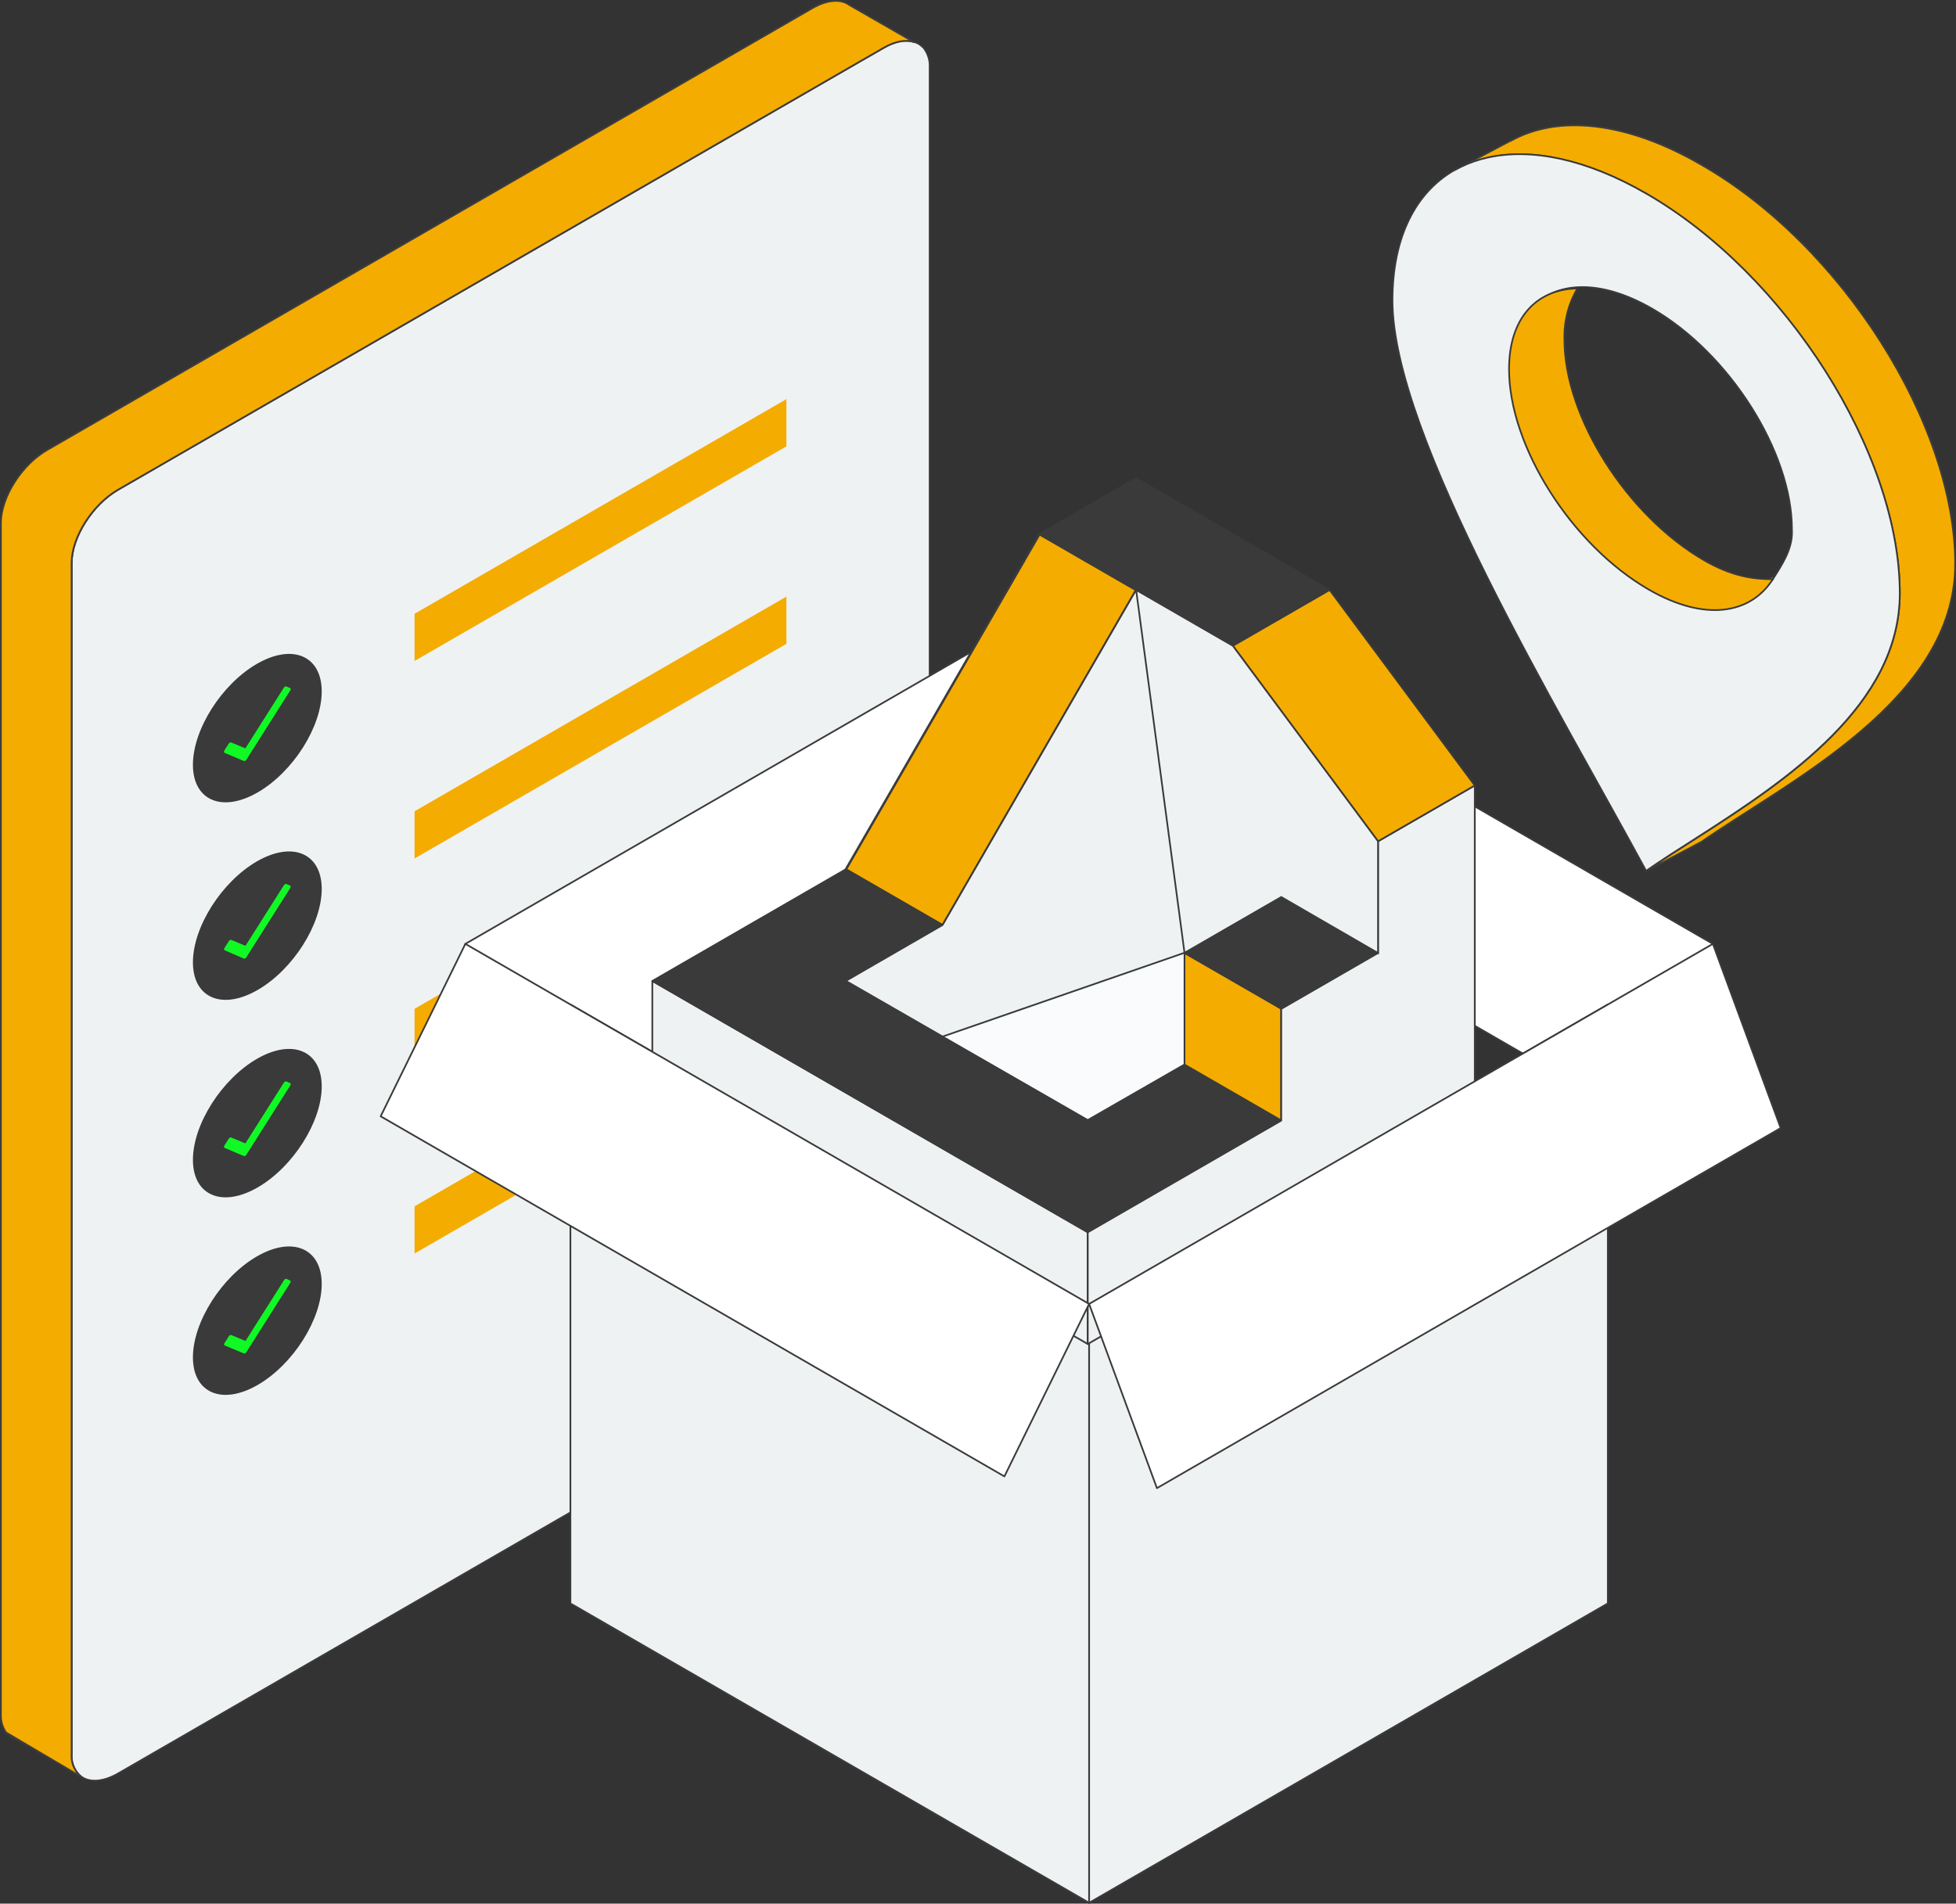 <?xml version="1.0" encoding="UTF-8"?>
<!DOCTYPE svg PUBLIC "-//W3C//DTD SVG 1.1//EN" "http://www.w3.org/Graphics/SVG/1.1/DTD/svg11.dtd">
<!-- Creator: CorelDRAW 2020 (64-Bit) -->
<svg xmlns="http://www.w3.org/2000/svg" xml:space="preserve" width="11.927in" height="11.61in" version="1.1" style="shape-rendering:geometricPrecision; text-rendering:geometricPrecision; image-rendering:optimizeQuality; fill-rule:evenodd; clip-rule:evenodd"
viewBox="0 0 672.42 654.55"
 xmlns:xlink="http://www.w3.org/1999/xlink"
 xmlns:xodm="http://www.corel.com/coreldraw/odm/2003">
 <rect x="0" y="0" width="672.42" height="654.55" fill="#333333" stroke="none"/>
 <defs>
  <style type="text/css">
   <![CDATA[
    .str2 {stroke:#3A3A3A;stroke-width:0.58;stroke-miterlimit:2.613}
    .str4 {stroke:#3D3D3D;stroke-width:0.58;stroke-miterlimit:2.613}
    .str3 {stroke:#4676E5;stroke-width:1.17;stroke-miterlimit:2.613}
    .str0 {stroke:#3A3A3A;stroke-width:0.58;stroke-linejoin:round;stroke-miterlimit:2.613}
    .str1 {stroke:#3D3D3D;stroke-width:0.58;stroke-linejoin:round;stroke-miterlimit:2.613}
    .fil5 {fill:none;fill-rule:nonzero}
    .fil1 {fill:#EFF2F3;fill-rule:nonzero}
    .fil8 {fill:black;fill-rule:nonzero}
    .fil3 {fill:#10F925;fill-rule:nonzero}
    .fil2 {fill:#3A3A3A;fill-rule:nonzero}
    .fil0 {fill:#EBF0F7;fill-rule:nonzero}
    .fil4 {fill:#F5AC00;fill-rule:nonzero}
    .fil7 {fill:#FAFBFC;fill-rule:nonzero}
    .fil6 {fill:white;fill-rule:nonzero}
   ]]>
  </style>
 </defs>
 <g id="Layer_x0020_1">
  <path class="fil0 str0" d="M6.82 598.47c-1.89,-0.23 -3.59,-1.23 -4.71,-2.77l4.71 2.77z"/>
  <path class="fil0 str0" d="M295.33 21.31l0 397.71c0,8.82 -7.14,20.09 -15.91,25.13l-254.8 147.13 0 -397.79c0,-8.79 7.14,-20.04 15.96,-25.13l254.75 -147.05z"/>
  <path class="fil1 str0" d="M319.59 23.24l0 409.5c0,8.82 -7.14,20.09 -15.91,25.18l-263.1 151.88c-4.99,2.86 -9.46,3.16 -12.38,1.26l-0.25 -0.15c-2.1,-1.75 -3.31,-4.34 -3.31,-7.07 0,-0.26 0.01,-0.53 0.03,-0.79l0 -409.53c0,-8.79 7.14,-20.04 15.96,-25.13l254.75 -147.09 8.35 -4.8c3.98,-2.32 7.61,-2.96 10.43,-2.08 1.15,0.28 2.2,0.89 3.01,1.75l0.1 0c1.5,1.79 2.33,4.05 2.33,6.39 0,0.22 -0.01,0.45 -0.02,0.67l0 -0z"/>
  <path class="fil2 str0" d="M110.31 237.74c0,12.06 -9.82,27.5 -21.85,34.46 -12.03,6.96 -21.85,2.83 -21.85,-9.23 0,-12.07 9.82,-27.5 21.85,-34.46 12.03,-6.96 21.85,-2.83 21.85,9.23z"/>
  <path class="fil3" d="M98.34 235.99l1.42 0.61c0.23,0.1 0.23,0.47 0,0.85l-15.04 23.74c-0.14,0.3 -0.44,0.49 -0.77,0.49 -0.03,0 -0.05,-0 -0.08,-0l-6.7 -2.83c-0.23,-0.1 -0.23,-0.47 0,-0.85l1.42 -2.24c0.14,-0.3 0.44,-0.49 0.77,-0.49 0.03,0 0.05,0 0.08,0l4.91 2.05 13.21 -20.84c0.14,-0.29 0.44,-0.47 0.76,-0.47 0,0 0,0 0.01,0l-0 -0z"/>
  <polygon class="fil4" points="270.35,153.47 142.51,227.26 142.51,211.04 270.35,137.23 "/>
  <path class="fil2 str0" d="M110.31 305.66c0,12.06 -9.82,27.5 -21.85,34.46 -12.03,6.96 -21.85,2.83 -21.85,-9.23 0,-12.07 9.82,-27.5 21.85,-34.46 12.03,-6.96 21.85,-2.83 21.85,9.23z"/>
  <path class="fil3" d="M98.34 303.91l1.42 0.61c0.23,0.1 0.23,0.47 0,0.85l-15.04 23.74c-0.14,0.3 -0.44,0.5 -0.77,0.5 -0.03,0 -0.05,-0 -0.08,-0l-6.66 -2.87c-0.23,-0.1 -0.23,-0.47 0,-0.85l1.42 -2.24c0.14,-0.3 0.44,-0.49 0.77,-0.49 0.03,0 0.05,0 0.08,0l4.91 2.05 13.21 -20.84c0.15,-0.27 0.43,-0.44 0.74,-0.44l-0 -0z"/>
  <polygon class="fil4" points="270.35,221.37 142.51,295.18 142.51,278.95 270.35,205.13 "/>
  <path class="fil2 str0" d="M110.31 373.56c0,12.06 -9.82,27.5 -21.85,34.46 -12.03,6.96 -21.85,2.83 -21.85,-9.23 0,-12.06 9.82,-27.5 21.85,-34.46 12.03,-6.96 21.85,-2.83 21.85,9.23z"/>
  <path class="fil3" d="M98.34 371.81l1.42 0.61c0.23,0.1 0.23,0.47 0,0.85l-15.04 23.74c-0.14,0.3 -0.44,0.5 -0.77,0.5 -0.03,0 -0.05,-0 -0.08,-0l-6.7 -2.83c-0.23,-0.1 -0.23,-0.47 0,-0.85l1.42 -2.24c0.14,-0.3 0.44,-0.49 0.77,-0.49 0.03,0 0.05,0 0.08,0l4.91 2.05 13.21 -20.84c0.14,-0.29 0.44,-0.47 0.76,-0.47 0,0 0,0 0.01,0l-0 -0z"/>
  <polygon class="fil4" points="270.35,289.29 142.51,363.1 142.51,346.86 270.35,273.05 "/>
  <path class="fil2 str0" d="M110.31 441.48c0,12.06 -9.82,27.5 -21.85,34.46 -12.03,6.96 -21.85,2.83 -21.85,-9.23 0,-12.06 9.82,-27.5 21.85,-34.46 12.03,-6.96 21.85,-2.83 21.85,9.23z"/>
  <path class="fil3" d="M98.34 439.68l1.42 0.61c0.23,0.1 0.23,0.47 0,0.85l-15.04 23.74c-0.14,0.3 -0.44,0.5 -0.77,0.5 -0.03,0 -0.05,-0 -0.08,-0l-6.66 -2.77c-0.23,-0.1 -0.23,-0.47 0,-0.85l1.42 -2.24c0.14,-0.3 0.44,-0.49 0.77,-0.49 0.03,0 0.05,0 0.08,0l4.91 2.05 13.21 -20.84c0.12,-0.31 0.41,-0.52 0.74,-0.54l-0 0z"/>
  <polygon class="fil4" points="270.35,357.19 142.51,431.01 142.51,414.77 270.35,340.97 "/>
  <path class="fil4 str1" d="M314.1 14.42c-2.82,-0.87 -6.45,-0.25 -10.43,2.08l-8.35 4.8 -254.75 147.09c-8.82,5.09 -15.96,16.37 -15.96,25.13l0 409.55c-0.02,0.26 -0.03,0.53 -0.03,0.79 0,2.73 1.21,5.32 3.31,7.07l-21.07 -12.44 -4.71 -2.77c-1.18,-1.7 -1.81,-3.72 -1.81,-5.79 0,-0.17 0,-0.34 0.01,-0.51l0 -409.61c0,-8.79 7.14,-20.09 15.96,-25.13l263.1 -151.93c5.19,-2.96 9.82,-3.16 12.72,-0.97l22.02 12.65z"/>
  <line class="fil5 str0" x1="28.2" y1="611.06" x2="27.97" y2= "610.93" />
  <polygon class="fil6 str0" points="374.41,276.16 374.41,200.73 159.98,324.54 159.98,399.97 "/>
  <polygon class="fil1 str0" points="196.09,345.39 374.41,448.34 374.41,654.26 196.09,551.31 "/>
  <polygon class="fil6 str0" points="374.41,200.73 588.84,324.54 588.84,399.97 374.41,276.16 "/>
  <polygon class="fil1 str0" points="552.73,551.31 552.73,345.39 374.41,448.34 374.41,654.26 "/>
  <polygon class="fil1 str0" points="224.25,375.71 373.94,462.13 373.94,423.72 224.25,337.29 "/>
  <polygon class="fil2 str0" points="440.46,385.24 373.94,423.66 224.25,337.3 257.51,318.09 290.78,298.88 324.04,318.09 290.78,337.3 373.94,385.12 407.2,366.03 "/>
  <polygon class="fil7 str2" points="390.57,318.09 324.04,356.44 373.94,385.12 440.46,346.9 "/>
  <polygon class="fil4 str0" points="407.2,327.63 407.2,366.05 440.46,385.25 440.46,346.83 "/>
  <polygon class="fil2 str0" points="473.73,327.63 440.46,346.83 407.2,327.63 440.46,308.43 "/>
  <polygon class="fil1 str0" points="473.73,289.27 506.99,270.07 506.99,385.3 373.94,462.13 373.94,423.72 440.46,385.3 440.46,346.9 473.73,327.69 "/>
  <polygon class="fil2 str0" points="390.57,164.45 357.3,183.65 423.83,222.06 457.09,202.86 "/>
  <polygon class="fil4 str0" points="473.73,289.27 423.83,222.06 457.09,202.86 506.99,270.07 "/>
  <rect class="fil4 str0" transform="matrix(0.702 -1.216 1.216 0.702 290.779 298.943)" width="94.8" height="27.36"/>
  <polygon class="fil1 str2" points="390.57,202.86 423.83,222.06 473.73,289.27 473.73,327.69 440.46,308.43 407.2,327.63 390.57,318.09 "/>
  <polygon class="fil1 str0" points="390.57,202.82 324.04,318.05 290.78,337.27 324.04,356.41 407.2,327.6 "/>
  <polygon class="fil6 str0" points="159.98,324.54 374.41,448.34 345.29,507.65 130.86,383.83 "/>
  <polygon class="fil6 str0" points="612.15,387.87 588.84,324.54 374.41,448.34 397.72,511.68 "/>
  <path class="fil8 str3" d="M565.89 66.53c-20.54,-11.87 -39.44,-15.67 -54.33,-12.38 -8.76,8.53 -13.83,21.77 -13.83,39.16 0,46.15 56.12,138.85 86.25,194.36 30.38,-19.5 69.11,-45.26 69.11,-83.6 0,-48.14 -39.04,-109.79 -87.2,-137.54zm43.58 132.6c-7.63,12.02 -24.26,13.78 -43.58,2.64 -26.55,-15.32 -48.06,-49.26 -48.06,-75.81 0,-17.57 9.41,-27.5 23.51,-27.75 7.63,-12.02 24.29,-13.78 43.59,-2.64 26.55,15.32 48.06,49.26 48.06,75.81 -0,17.61 -9.43,27.55 -23.52,27.78l0 -0.03z"/>
  <path class="fil4 str4" d="M672.13 194c0,46.65 -57.3,74.66 -87.2,95.44l-19.04 10.08c5.32,-3.7 11.46,-7.63 18.09,-11.84 30.38,-19.5 69.11,-45.26 69.11,-83.6 0,-48.16 -39.04,-109.68 -87.2,-137.51 -20.54,-11.87 -39.44,-15.67 -54.33,-12.38 -3.26,0.69 -6.44,1.8 -9.43,3.28l17.08 -9.04 0.15 0c15.99,-8.95 39.42,-6.91 65.48,8.19 48.28,27.63 87.3,89.22 87.3,137.38z"/>
  <path class="fil1 str2" d="M565.89 66.53c-20.54,-11.87 -39.44,-15.67 -54.33,-12.38 -3.26,0.7 -6.44,1.8 -9.43,3.28l-2.05 1.08 -0.11 0c-13.26,7.64 -21.28,22.92 -21.28,44.8 0,46.64 57.3,140.78 87.2,196.13 5.32,-3.7 11.46,-7.63 18.09,-11.84 30.38,-19.5 69.11,-45.26 69.11,-83.6 0,-48.08 -39.04,-109.73 -87.2,-137.48zm2.08 135.75c-26.55,-15.32 -48.06,-49.26 -48.06,-75.81 0,-17.57 9.41,-27.5 23.51,-27.75 7.19,-0.15 15.58,2.26 24.55,7.43 26.55,15.32 48.05,49.26 48.05,75.81 0.01,0.39 0.02,0.8 0.02,1.2 0,5.79 -3.45,11.09 -6.57,15.96 -3.47,5.41 -24.26,13.82 -43.58,2.67l2.08 0.48z"/>
  <path class="fil4 str2" d="M609.47 199.12c-7.63,12.02 -23.32,14.76 -42.64,3.61 -26.55,-15.32 -48.06,-49.26 -48.06,-75.81 0,-17.57 9.41,-27.5 23.51,-27.75 -2.94,5 -4.49,10.7 -4.49,16.5 0,0.39 0.01,0.79 0.02,1.18 0,26.54 21.53,60.49 48.06,75.81 8.97,5.17 16.41,6.59 23.6,6.46z"/>
  <polyline class="fil5" points="499.97,58.57 500.08,58.51 502.13,57.43 "/>
 </g>
</svg>
